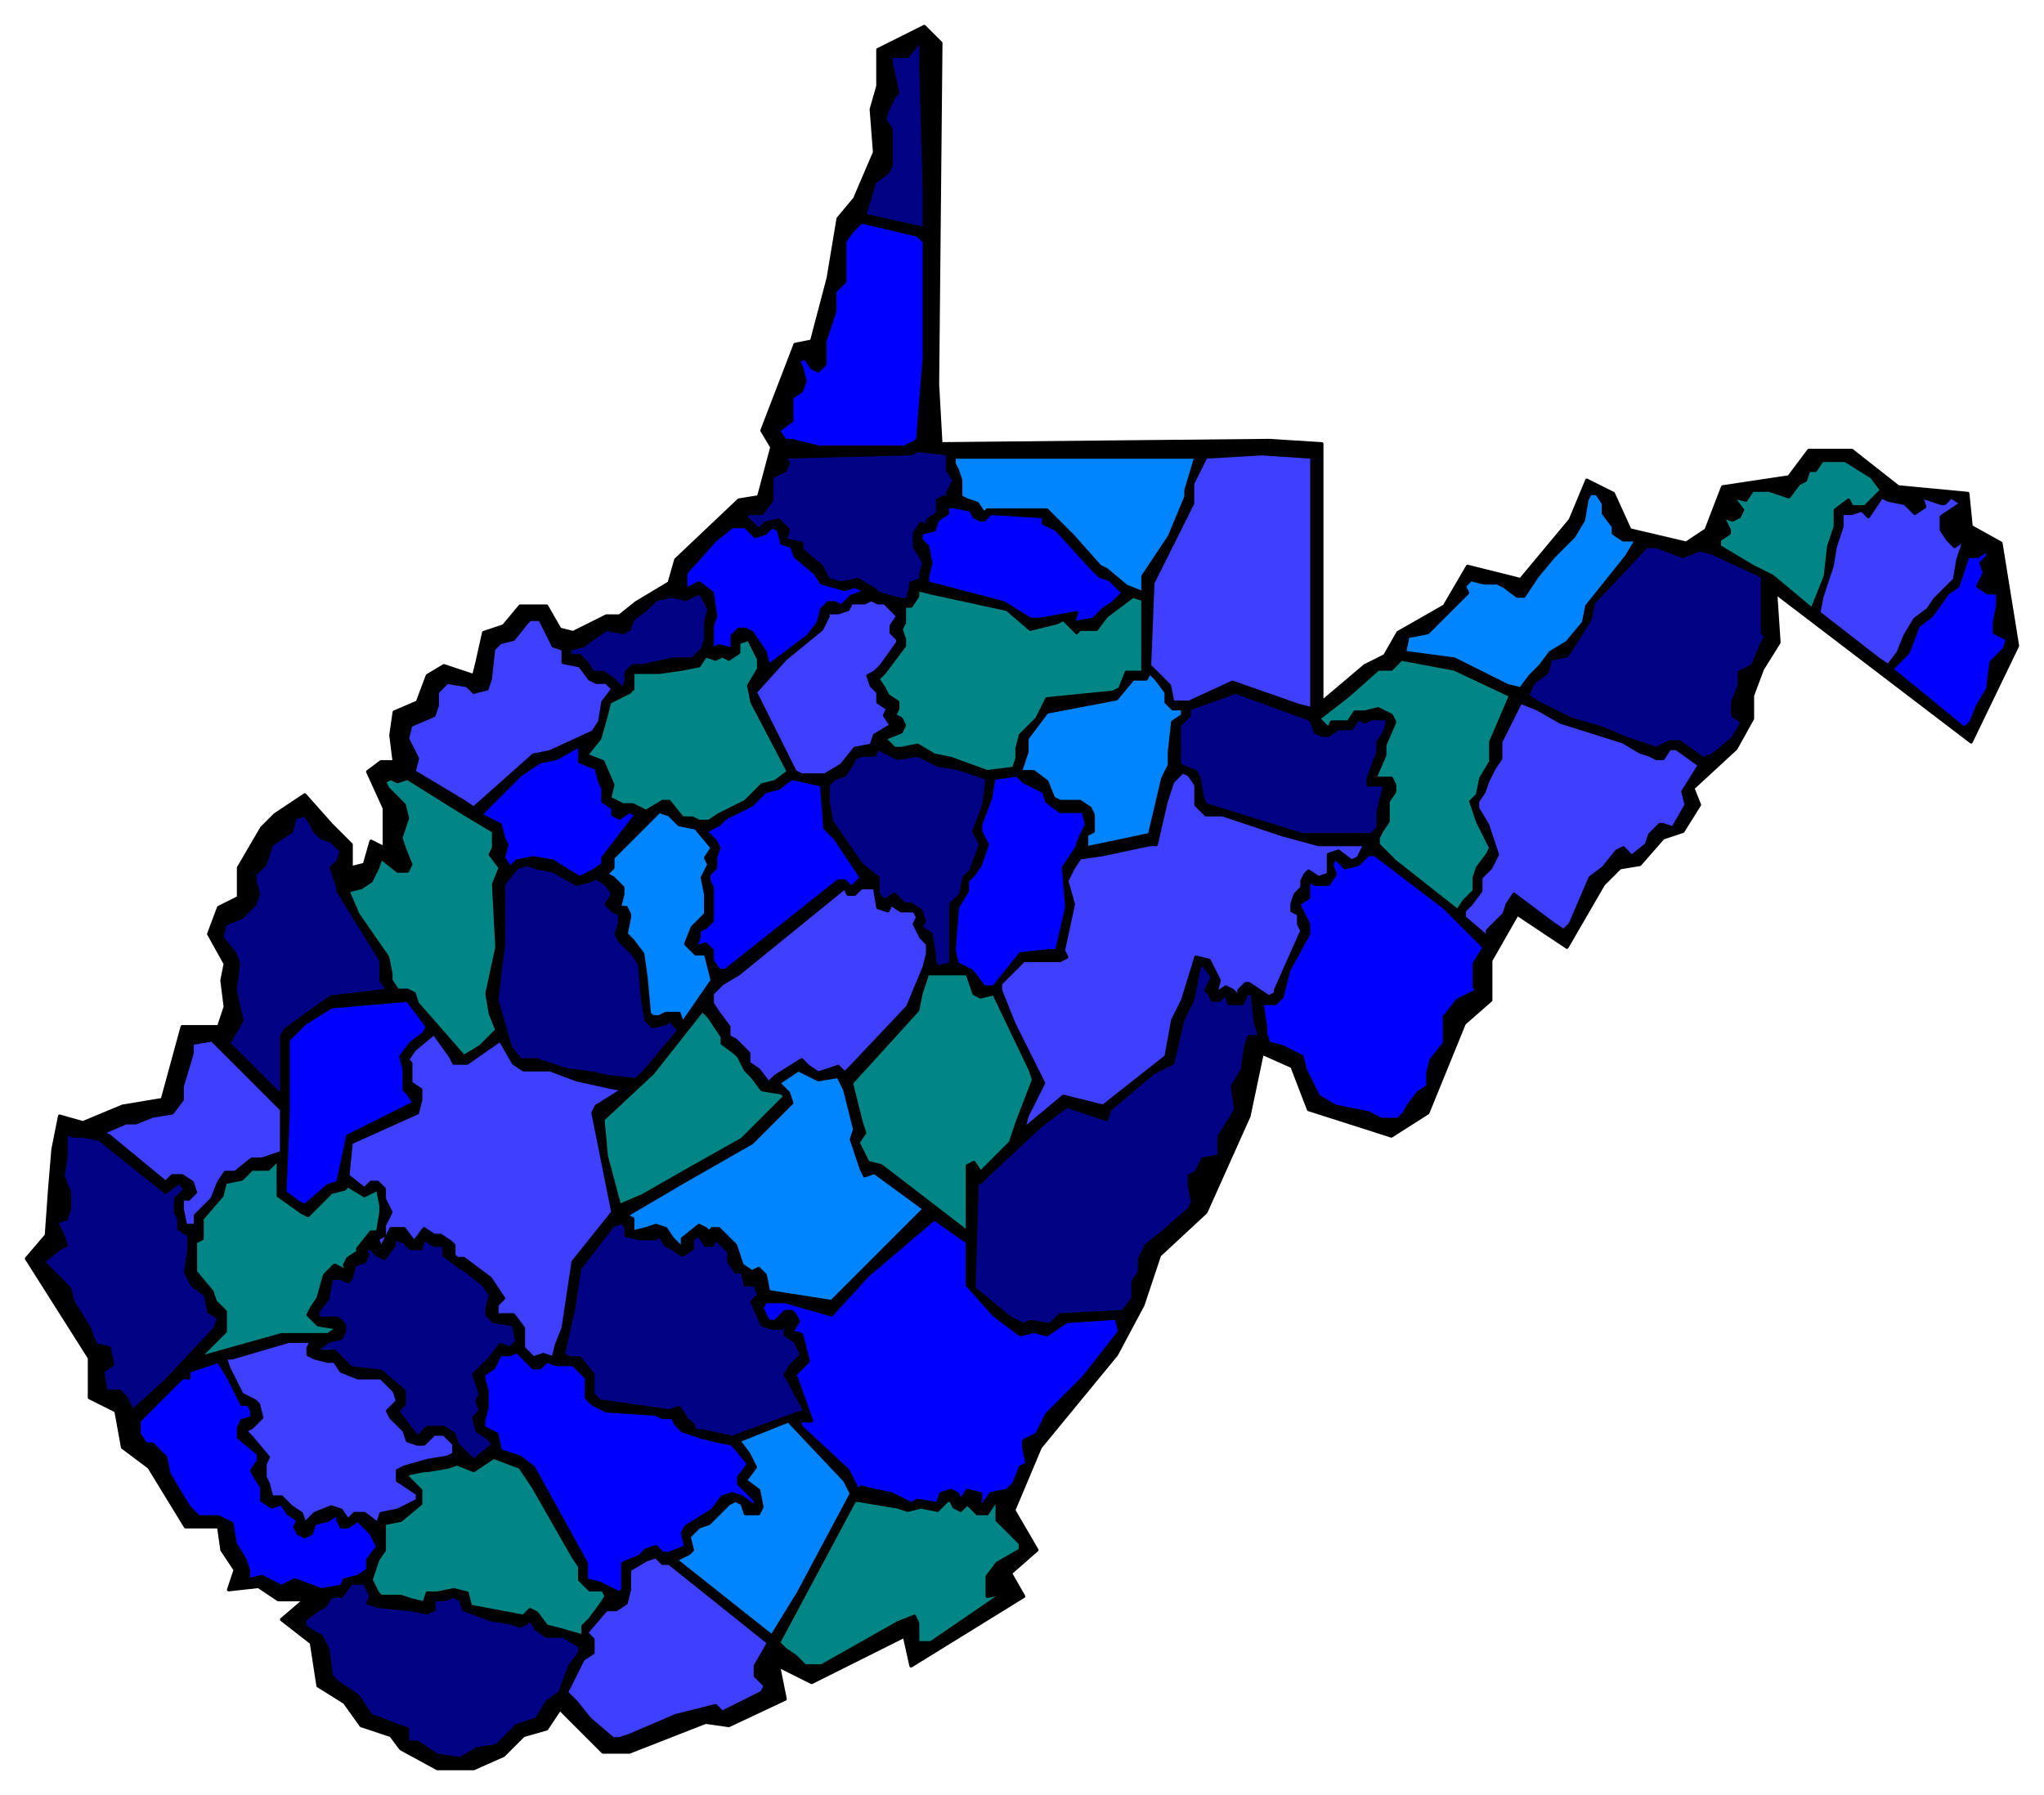 <svg xmlns="http://www.w3.org/2000/svg" fill-rule="evenodd" height="542" preserveAspectRatio="none" stroke-linecap="round" width="617"><style>.pen0{stroke:#000;stroke-width:1;stroke-linejoin:round}.brush2{fill:#020285}.brush3{fill:#3f3fff}.brush4{fill:#00f}.brush5{fill:#028585}.brush6{fill:#0085ff}</style><path class="pen0" style="fill:#000" d="m132 534-11-6-3-4-9-3-5-7-8-5-2-13-9-7 7-6h-8l-6-4-9 1 2-6-4-6-1-7H56l-11-18-8-6-2-11-8-4v-12L8 380l6-7 1-14 1-12 2-10 7 2 12-5 12-2 6-22h11l2-6-1-8 1-5-5-9 3-8 6-3v-9l7-12 4-4 9-6 8 9 6 6v7l4-1 2-7 4 2v-12l-5-11 4-3h4l-1-8 1-7 7-3 3-8 5-3 9 3 1-4 2-9 6-2 5-6h8l4 7 4 1 10-5h4l5-4 10-6 2-7 19-18 6-1 4-15-3-5 10-26 5-1 5-19 3-18 5-6 6-14-1-13 2-7V15l14-7 5 5-1 103 1 18 99-1 16 1v78l13-11 6-3 4-7 14-8 7-12 16 4 15-18 5-12 8 4 5 11 17 4 6-4 5-13 20-3 6-8h13l14 11 21 2 1 10 9 5 5 31-14 29-59-45 1 15-5 8-3 8v7l-5 9-13 12 2 5-5 8-6 2-7 8-6 1-5 5-11 19-15-10-8 14v12l-8 7-11 27-11 7-25-8-5-13-9-4-4 19-13 29-14 13-5 15-8 15-23 28-8 19 7 12-8 7 4 7-34 21-2-9-28 14-10-5 2 10-17 8-7-1-23 9h-8l-13-13-4 6-7 2-6 6-9 4h-11z"/><path class="pen0 brush2" d="m18 377 2-1-1-3-2-4 3-1 1-3v-5l-2-5 1-6v-7l2 1h3l5 1 20 16 4-3 2 2-3 3v4l1 2v3l3 2v5l-1 6 2 4 4 3 1 5 3 2-1 3-15 16-10 9-2-4-2-2h-4l-1-6 3-2-1-5-4-1-1-2-1-3-5-8-1-4-5-5-3-3 5-4z"/><path class="pen0 brush3" d="m41 339 5-2 6-1 3-4v-4l3-10v-3l6-1 21 21v13l-6 2h-3l-5 4h-3l-2 3-2 5-5 5v3h-3l-1-5v-3h2l2-2-1-3-3-2h-3l-2 2-17-14-2-1 7-3h3z"/><path class="pen0 brush4" d="M55 416h2v-2l9-3 3 5 3 6 1 2h2l1 2v2l-3 1-1 2v3l6 5v2l-2 3 1 2 2 3v4l3 2 3-1 2 3 3 2-1 2 1 2 2 1 2-1 1-3 4-1 3-2v2l1 2h2l3-2 4 4 2 4-3 4v3l-3 2-4 1-1 2-6 1-8-3-4 2-6-3-4 1v-3l-1-3-3-5-1-6-4-2h-6l-3-3-6-10-1-5-4-4h-2l-2-3v-4l13-13z"/><path class="pen0 brush5" d="M59 377v-2l2-1v-6l6-7 1-4 5-1 3-3h5l3-3v11l7 5 2 1 7-7 4-1 1-1 5 3 4-2 1 5v2l-1 6h-2l-4 5v1l-3 2-1 2 1 2-4-2-3 3-2 7-2 3-1 2 3 3 6 1-3 2H85l-25 7 8-8v-6l-3-3-1-3-5-6v-7z"/><path class="pen0 brush2" d="m68 279 5-2 4-4 1-3-1-4v-2l3-3 2-6 6-4 1-4 3-1 2 3 1 2 2 2 3 1 3 3-1 3-2 2 2 6v1l13 21v6l2 3-17 2-3 2-11 8-1 2v18l-16-16 3-5 1-2-2-9 1-8-1-3-4-5 1-4h0z"/><path class="pen0 brush3" d="M87 405h7l-1 2v2l2 1 4 1h2l2 3 5 2h7l4 4 1 3-3 3 1 2 4 4 1 3 3 1h2l3-3h3l3 3v3l-2 1-6 1-7 2-2 1v3l6 4v2l-6 3-5 1-1 3-4-3h-3l-2 2-2-3-3-1-5 2-3 3-1-3-3-2-1-1-2-2h-3l-1-4-1-2v-4l1-2-5-6-2-2 2-1 3-3-1-4-1-1-4-2-4-8-1-3h2l17-5z"/><path class="pen0 brush4" d="M87 336v-22l5-5 8-5 23-2 6 8-1 2-4 3-3 4 1 4v6l1 1 2 3-20 10-3 14-3 1-7 6-2-1-4-3 1-24h0z"/><path class="pen0 brush2" d="m96 486 2-1 2-3h3l3-4h4l1 2 1 2-1 2 3 1 10 1 5 1 2-1v-3h3l3-1 2 1 1 3 8 3 6 1 3 1 2-1 1-1 2 3 3 2h5l5 3v2l-3 4-3 8-4 3-3 5-6 2-6 6-6 1-5 3-7-1-6-4h-3v-4l-3-1-5-2-3-1-4-6-6-4-2-2-1-8-2-4-2-1-3-2v-2l4-3zm3-81 4-1 1-2v-2l-2-2h-6v-2l3-4 1-6h3l2 1 1-1 1-4 3-1 1-2-1-2h2l2 2 2 1 3-4v-2l3 1 2 2h3l1-3 3 2h3v3l4 3 3 2 5 4 2 3-1 4v2l2 2 6 1 1 5-2 2-3-1-3 4-1 1-2 2-2 2 2 6-1 2 1 3-2 2 1 4 3 2 2 2-6 5-5-5-1-3-3-2h-5l-3 3-3-4-3-4 2-2v-4l-7-6-9-1-5-5h-6l4-3z"/><path class="pen0 brush3" d="m126 336 1-4v-3l-3-2v-6l-1-1 2-3 6-5 5 7 1 2h4l10-7 4 7 3 2h8l8 3 9 2 5 1-8 5-1 2 6 30-12 15-3 20-2 5-1 4-3-1-3 1-3-3v-6l-3-4h-5v-3l2-2-4-6-8-6h-2l-1-1v-3l-1-1-3-2h-2l-3-2-3 4-3-4h-4l-3 6-1-3 2-1v-3l2-4-2-4v-3l-2-2h-2l-2 2-5-4 1-10 20-9z"/><path class="pen0 brush5" d="m109 268 3-2 2-4 1-3 5 4h3l1-2-2-5-1-3 1-3 1-3-1-4-5-5-1-2 2-1 2 1 3-1 16 10 10 6v5l-1 2 3 4-2 5 1 19-3 14 1 6 2 5-5 5-5 3-14-16-1-3-2-1h-3l-2-3v-2l-1-5-9-13-3-7 4-1zm7 200v-8l5-1 6-5v-4l-3-3-1-1v-1l5-1h1l6-1 3-1 5 2 6-4 8 3 4 6 12 21 2 3v4l3 3h4l1 2-2 3-3 4-2 2v3l-7-2-4-1-3-4-2-1-2 2-16-3-1-4-4-1-5 1h-3l-1 3-4-1-3-1h-6l-1-1-1-2-1-2 2-6 2-3z"/><path class="pen0 brush3" d="m131 216 1-3v-4l3-3 6 1 2 2 4-1 1-3 1-9 2-2 4-1 4-5 1-1h3l4 8 3 1v4l5 1 3 4 2 1h3l2 2-3 4-1 6-2 3-13 6-5 1-18 16-3-2-15-9 1-4-2-4-1-2 1-4 7-3z"/><path class="pen0 brush4" d="m163 230 5-1 7-4v5l5 2 1 4 1 2v4l3 2v2l2 1 3-2 2 1-10 13v2l-3 2-4 2-5-3-3-2-6-1-5 1-2 2-2-3 1-4-1-2-1-4-6-3 12-12 6-4zm-14 183 1-2 1-2h3l2-1 5 5h2l2-2 3 1h5l4 4v6l2 2 4 2 15 1 2 1h3l1 2 2 2 6 2 4 1 5 1 5 6-3 4v2l5 5v2l-4-3-3-1-3 1-3 4-8 5-1 2 1 4-5 2h-2l-2-2-3 1-2 2-5 2v8l-1 1-6-3-4-1v-5l-16-29-4-3-6-2-1-5-4-2v-2l1-4v-5l-1-4v-1l3-2z"/><path class="pen0 brush2" d="M152 285v-18l4-5 3-1 3 1 5 1 7 4 4-1 2-1 3 2 2 3-2 3 2 2 2 1v3l-1 3 1 2 4 4 2 3 1 11 1 6 2 2 4-1 1-1 3 3-10 12-3 3-9-1-4-1-8-1-9-3h-5l-3-4-4-14 1-9 1-8zm23 98 10-13 3-1 1 2v2l4 1h5l1-1 2 3 2 1 3 2 3-2v-3l2-1 2 3h2l1-2 4 4v3l2 3h2l1 4h3l1 3-2 2 3 7 3 1h3l2-3-1 4v1l3 2 2 4-3 3-2 3 6 11-3 1-19 7-9-2h-2l-1-2-1-1h-2l1-1-2-3-3 1-21-3-2-2v-6l-4-5h-3l-2-1 3-13 2-13z"/><path class="pen0 brush3" d="M179 499v-4l-2-2 6-7h3l3-2 1-4v-6l5-3 3-1 2 2h2l30 24-4 7v3l3 3-1 2-12 6-2-2-12 3-14 6-3 1h-2l-7-6-4-5-3-3 5-10 3-2z"/><path class="pen0 brush2" d="m176 195 7-5 5 1 2-1 1-3 4-3 3-3 5-1 4 1 4-2 1 1 2 4-1 4v5l-1 3-3 3h-6l-9 2h-3l-2 2v3l-1 2-3-3-3-2h-3l-2-3-2-2h-3v-2l4-1z"/><path class="pen0 brush5" d="m183 216 1-4 6-3 1-1v-5h8l7-1 5-1 2-3 3 1 2-1 2 1 3-2v-3l3-1 3 6v3l-3 5 1 5 11 21-4 3-4 1-5 5-8 4-3 2h-3l-2-1h-3l-4-5h-2l-5 3-4-2h-3l-4-2 1-4-3-7-5-2 4-5 2-7zm14 108 15-19 2 2 2 3 2 3v2l4 3 1 1 2 4 2 2 3 4 6 1 1 1-13 13-16 9-14 8-7 3-4-15-1-11 15-14z"/><path class="pen0 brush6" d="m185 259 12-12 2-2 3 1 3 3 5 1 5 6-2 3 1 2-2 4 1 5v6l-4 4-2 5 2 2 1 1h3l2 8-9 13-1-3h-4l-2 1h-2l-1-1-1-11-1-7-3-4-2-2 1-5v-1l-1-2h-2l1-4v-2l-3-3-2-1 2-2v-3zm42 86 12-12-1-3-3-3 6-4 6 3 6-1 2 4 3 12-1 3 3 9 1 2 3-1 15 11-28 28-19-3-1-5-2-2-2 1-3-2-2-6-5-5h-2l-1 1-1-1-2-1-5 4v3l-3-3-2-3-3-1-3 1-4 1v-4l-2-1 17-10 21-12zm-18 123-1-4 3-3 3-1 6-6 2-1 2 1 1 3h4l1-2-1-5-4-3 3-4-2-4-3-4 15-6 17 18 2 4-16 30-8 13-29-23 4-2 1-1z"/><path class="pen0 brush4" d="m216 163 5-4h4l3 3 3-1 2-2 2 1 1 4 3 1 1 3 6 5 2 3 7 2 3-1 2 1v1l-3 1-3 3-2-1h-2l-2 2-1 4-3 4-12 9-1-4-2-3-2-3-2-1h-2l-2 2v4l-4-1-2 1v-7l1-3-1-7-4-3-4 2v-5l9-10zm-5 118 2-1 2-2v-10l-1-2v-2l2-2v-3l1-3-1-2-3-3 4-2 2-2 8-4 4-4 4-1 4-3 9 2 1 13 3 3 8 12-3 3-2-2h-2l-34 27h-2l-2-3v-3l-2-2-3 1 1-3v-2z"/><path class="pen0 brush3" d="m218 297 5-3 32-26 1 2h2l2-2h4l1 6 3 1 1-2 3 2h4l1 2-1 2 2 4 2 2v3l-1 4-5 12-17 18-2 2-2-2-6 2-3-2-2-2-8 5-2 2-3-4-3-2v-3l-4-4-2-1v-3l-3-4-2-3v-3l3-3z"/><path class="pen0 brush2" d="M226 155h4l3-4v-7l4-2 1-2-1-2 38-1 2-1 9 1v5l2 3-2 4 1 2-2-1-2 1v4l-3 2v2l-2-1-2 3v4l3 5-1 3v2l-3 1-1 5h-2l-4-1-3-1-1-1-5-3-5 1-4-1-2-4-6-5v-2l-5-1 1-3-3-3-4 1-2 2-1-1-3-3 1-1z"/><path class="pen0 brush3" d="m237 199 11-9 2-4-1-1h4l3-1 1-2h4l2-1 2 1h2l2 2 2 2-2 3v2l2 2v1l-5 7-2 2-2 1 1 3 2 2v3l3 2-1 2 2 3-5 3-1 3-5 1-4 5-5 3h-7l-2-1-12-24 9-10z"/><path class="pen0 brush4" d="m237 393 14 4 11-12 20-17 10 7v13l8 9 8 6 4-1 4 1 6-4 15-1 1 4-11 14-11 11-3 6-4 2v2l1 5-2 1-2 5-2 2-5 1-2 3-2 1 1-2v-2l-4-1-2 3-1-2-2-1-3 1-1 3-6-1-2 1-4-2-2-1-5-1-4-1-1 1-3-6-14-13-1-2h4l-5-14 3-3 1-1-2-8-3-1 2-3-1-2-1-1h-2l-3 3h-2l-2-4 1-2h6z"/><path class="pen0 brush5" d="m259 453 12 2 3 1 4-1 5 1 3-3h1l1 2 2 1 2-2 1 1 2 2h3l2-3 1-1v6l7 7v2l-7 4-3 4v6l5-1-3 2-19 13h-4v-6l-1-2-5 2-23 13h-5l-3-3-3-2-2-2 23-43h1z"/><path class="pen0 brush4" d="M239 127v-7l3-2 1-3-1-4-1-2 2-1 2 3 2 1 2-2v-7l3-9v-6l3-3V73l2-3 3-3 17 4 2 2v35l-2 25-4 2h-26l-8-2h-2l-2-3 4-3z"/><path class="pen0 brush2" d="m252 235 3-1 2-3 1-2 2-1h4l1-2 6 3 6-1 6 3 6 1 9 3-1 8-3 8 2 4-3 8-2 2-1 5-3 3v18l-4 1-1-2v-2l-1-6-3-2 1-2-1-3-3-2h-2l-3-3-3 2-2-2v-5l-5-4-9-13-1-6v-5l2-2z"/><path class="pen0 brush5" d="m277 305 1-5 2-6h12l2 6 2 1 4-1 11 23 1 3-5 13-2 6-9 9-2-3-2 1v20l-26-20-4-1-3-6 2-3-1-3-3-12 20-22z"/><path class="pen0 brush2" d="m268 52 1-2V39l-2-3 1-3 2-4 1-1-2-9v-2h5l4-5v9l1 36v12l-18-4 3-10 4-3z"/><path class="pen0 brush5" d="m267 203 6-8v-2l-1-3 1-2v-5h2l2-3v-2l4 1 23 5 7 6 4-1 4-1 2-1 2 2 2 2 1-1h5l3-4 8-6 3 1v22h-5l-2 5-2 1-20 2-3 6-5 5-1 4v3l-1 3-8 1-11-4-5-1-5-3-5 1h-2l-3-3 5-2 1-2-1-2-2-1 1-2v-2l-3-2-1-2-2-3 2-2z"/><path class="pen0 brush4" d="m282 160 1-3 3-2v-2h2l5 1 1 2 2 1h1l2-2 16 1v2l4 2 10 11 3 3 3 1 4 4-3 3-3 2-3 3-6 1 1-3-11 2h-3l-8-5-23-6v-2l1-4-1-5-2-2v-2l4-1z"/><path class="pen0 brush6" d="m361 138-3 10v2l-5 12-8 12v5l-5-2-6-5-2-1-8-9-5-5-1-1-2-2h-18l-1 1-2-3-3-1-2-1v-5l-1-3-1-2v-2h73z"/><path class="pen0 brush4" d="M292 269v-3l2-2 2-3 2-6-2-4v-2l3-8 1-6 7-1 2 2 6 3 1 3 4 3h7l1 4-2 4-1 3-4 6 1 12-3 13h-2l-9 1-8 10h-3l-3-4-1-1-4-2-1-4 1-13 3-5z"/><path class="pen0 brush2" d="m296 357 2-2 16-15 8-6 12 4 1-3 13-11 6-3 3-13 3-6 2-10 1-1 3 4-2 4 1 1 1 2h2l2-2 1 3h4l1-2v-1h2l1 9 1 3v1h-3l-1 3-1 7-3 5 1 7-3 5-2 3v6l-5 1-2 4-2 1v3l1 5-1 2-8 7-5 4-2 4v4l-2 3v5l-3 4-19 1-3 3-6-1-2 1-4-2-11-9 1-33 1 1z"/><path class="pen0 brush3" d="M309 290h11l2-1-1-2 3-14-2-7 2-4 2-3 7-1 14-3h2l3-13 2-6 3-3 2 1 2 3v6l3 3h5l18 6 11 3h14l-2 4-2 1-4-3-3 1v6l-3 1-3-2-1 1-1 2v2l-2 2-1 3v2l2 1v3l1 2-8 18v1l-2 1-6-4h-1l-2 2v2l-2-2-2-1-3 2 1-4-2-4-1-2-4-1-4 13-3 6-2 11-19 15-12-3-12 10 1-4 5-10-9-18-4-10v-2l7-7z"/><path class="pen0 brush6" d="m310 223 6-8 21-4 5-6h4l1-2 2 2 3 4v3l2 2h3v2l-3 2-1 9v4l-2 4-4 17-19 4v-4l2-1v-5l-1-2-3-2h-6l-2-1-2-5-4-3h-4l2-6v-4z"/><path class="pen0 brush3" d="M360 152v-6l4-8 17-1 15 1v76l-4-1-20-7-13 6h-5l-1-5-6-6 1-25 12-24z"/><path class="pen0 brush2" d="M359 216v-2l14-5 22 8 1 1 1 3 2 1h2l3-2h4l2-3 2 1 2-1h5l-1 4-2 3v3l-3 8v2h5l-2 8v5l-2 2h-21l-29-9-1-2-1-6-1-2-5-2v-12l3-3z"/><path class="pen0 brush4" d="M383 303h2l2-2 2-8 6-11v-3l-1-2-1-2-1-2 3-2v-5l2 1h4l2-3-1-3 1-2 3 3 4-1 3-3h2l21 16 9 9 3 3-3 5v7l1 1-6 3-4 5v8l-4 5-1 4v4l-3 2-3 4-1 2-2 2h-5l-4-2-10-2-5-3-4-8-1-4-6-3-4-1-1-3v-2l-1-7h2z"/><path class="pen0 brush5" d="m407 210 9-8h4l3-3 16 3 17 8-6 14v6l-3 5-1 5-2 2 2 6 4 8-1 2-3 4-1 3v4l-3 3-2 3-19-15-5-5v-2l1-2 2-3v-6l2-3v-2l-1-2h-5l3-7v-3l3-7-1-2-4-2-4 1h-3l-2 3h-5l-1 2-3-3 9-7z"/><path class="pen0 brush6" d="m426 192 5-1 4-4 8-8-1-2 2-2 4 1h4l2 1 4 3h2l4-6 5-6 6-6 3-5 1-6 1-2h2l2 3v3l3 4v2l3 2h4l-3 5-12 15-1 5-5 6-5 3-3 4-2 2-1 1-3 4-4-1-16-8-15-2 1-5h1z"/><path class="pen0 brush3" d="m444 273 3-4v-4l3-3 2-4-3-9-3-5v-2l2-3 1-3 2-4 2-3v-5l6-12 5 2 7 4 19 6 5 3 3 1 2 1h2l2-3h2l7 5-5 8 1 4-4 7-3-1h-1l-3 3-1 3-5 4v-1l-2-2-2 1-4 5-4 3-6 14-2 2-3-2-12-9-2 3-1 3-5 5v2l-7-6v-2l2-2z"/><path class="pen0 brush2" d="m467 203 1-4 5-1 2-3 5-8 1-5 16-17h3l8 3 5-2 4 1 2 1 13 6v17l1 1-1 2-3 7-4 2v4l-2 5v4l3 2-3 5-6 5-3 1-7-5h-3l-4 2-9-3-7-3-10-3-10-5-3-2 2-4 4-3z"/><path class="pen0 brush5" d="M522 161v-1l-2-4 3 1 2-1 1-2-3-4 4 1 2-3h5l6 2 3-4 2-1 1-3h2l2-3h7l8 5 3 4-5 5h-4l-1-2-4 3v5l-2 6-1 9-4 10-12-10-6-3-10-6v-2l3-2z"/><path class="pen0 brush3" d="m553 171 1-6 2-6v-4h3l3-1 2 2 4-6 2 1 5 1 3 3 3-2-1-3 6 2h1l2-2 3 2-6 4v4l2 3 2 2 3-2-2 6-1 6-6 6-2 3-4 3-3 5-2 5-3 4-3-2-18-14 1-5 3-9z"/><path class="pen0 brush4" d="m579 189 4-3 5-7 3-2 1-3 2-6h3l3-2v2l-2 2 1 3-2 4 3 2h3v4l-1 5v3l4 2-1 3-4 4-1 8-3 5-2 5-2 2-22-18 5-5 3-8z"/></svg>
